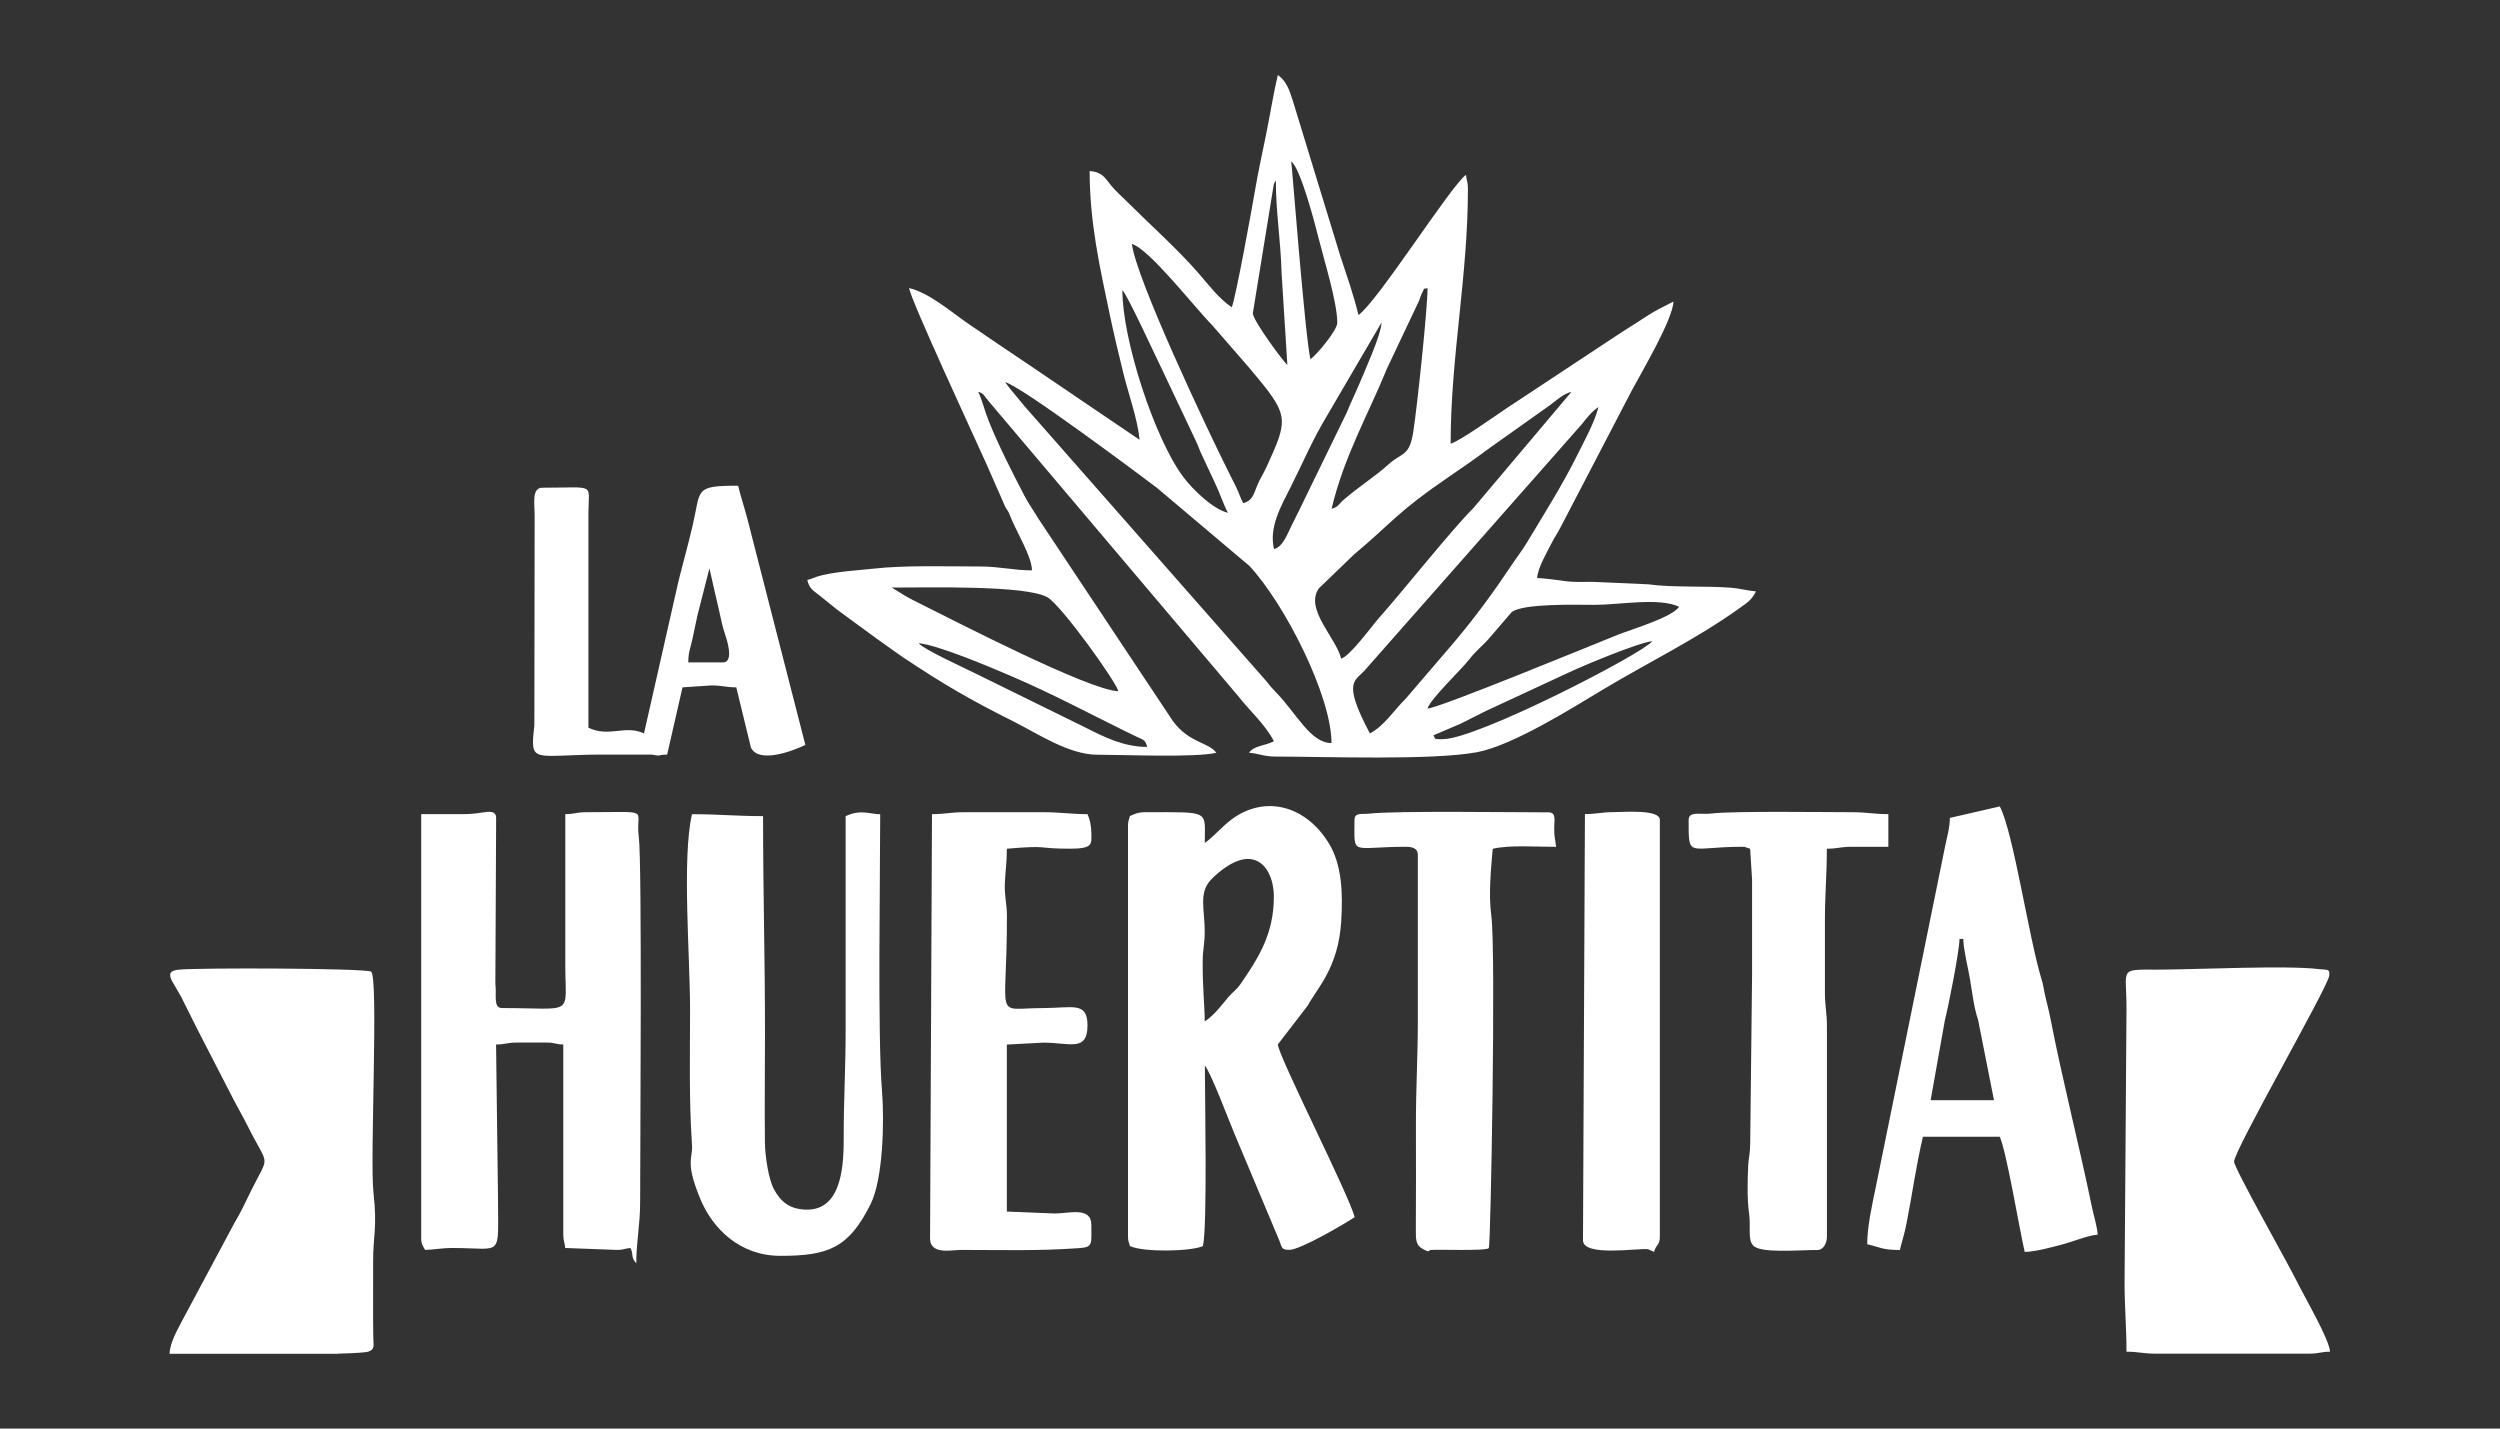 <?xml version="1.0" encoding="UTF-8"?> <svg xmlns="http://www.w3.org/2000/svg" id="Capa_1" data-name="Capa 1" viewBox="0 0 350 200"><rect x="0" y="0" width="350" height="200" fill="#333333" stroke="none"/><defs><style> .cls-1 { fill: #fff; fill-rule: evenodd; } </style></defs><path class="cls-1" d="m172.45,43.02c-1.83-1.22-3.33-3.26-4.77-4.9-2.97-3.38-6.49-6.49-9.68-9.68-.8-.8-1.71-1.59-2.41-2.43-.9-1.09-1.23-1.92-3.04-2.07,0,7.22,1.45,13.56,2.71,19.6.61,2.92,1.37,6.14,2.07,8.95.69,2.74,1.98,6.38,2.21,9.08l-15.86-10.75c-2.7-1.79-5.28-3.57-8.02-5.43-2.39-1.62-5.5-4.38-8.38-5.06.12,1.46,9.4,21.45,10.75,24.47l2.71,6.16c.32.61.34.38.66,1.22.83,2.17,3.04,5.65,3.08,7.67-2.66,0-4.44-.54-7.26-.54-4.64,0-10.49-.2-15.02.31-2.27.25-4.83.37-7.14.92-1.09.26-1.16.45-2.04.65.29,1.26.89,1.52,1.8,2.24.81.64,1.48,1.22,2.23,1.8,1.54,1.18,3.04,2.21,4.65,3.42.81.61,1.58,1.15,2.35,1.69.81.57,1.51,1.1,2.36,1.67,5.61,3.75,9.43,5.97,15.47,8.99,3.41,1.71,7.77,4.66,11.74,4.66,3.73,0,13.66.43,16.67-.27-1.1-1.5-3.78-1.34-6.07-4.42l-18.78-28.26c-.71-1.18-1.46-2.22-2.04-3.34-1.74-3.37-3.6-6.97-5.03-10.56-.51-1.29-.88-2.84-1.42-3.96.81.22.86.62,1.42,1.27l34.99,41.35c1.65,2.11,3.73,3.9,4.99,6.3-1.28.68-2.73.57-3.49,1.61,1.41.12,2.05.54,3.76.54,6.8,0,21.9.56,28.16-.61,4.95-.93,13.14-6.07,17.6-8.75,6.34-3.81,13.19-7.12,19.2-11.45,1.14-.82,1.61-1.08,2.26-2.31-1.06-.09-2.44-.44-3.51-.52-3.61-.28-8.2,0-11.62-.48l-7.72-.34c-1.3,0-2.68.07-3.92-.11-1-.15-3.05-.41-3.88-.43.12-1.47,1.41-3.65,2.06-4.93.49-.96.78-1.28,1.26-2.23l9.94-19.09c1.41-2.62,5.77-10.01,5.83-12.45-1.49.79-2.56,1.24-3.98,2.2-1.35.91-2.54,1.6-3.93,2.53l-15.38,10.16c-1.42.94-6.72,4.72-7.9,5,0-12.21,2.42-23.34,2.42-35.75,0-.93-.2-1.04-.27-1.88-1.99,1.33-12.47,17.89-15.06,19.62-.65-2.77-1.69-5.68-2.59-8.43l-6.61-21.61c-.43-1.39-.91-2.77-2.09-3.56-.6,2.58-1.07,5.5-1.59,8.09-.54,2.69-1.16,5.45-1.6,8.08-.25,1.53-2.73,15.26-3.26,16.36m8.33-20.43c1.3.95,3.31,8.66,3.82,10.7.76,3.06,2.63,9.02,2.63,11.88,0,1.07-2.92,4.54-3.76,5.11-.76-3.25-2.61-27.52-2.69-27.69Zm-22.31,11.56c2.41.64,8.93,9.05,11.23,11.35l5.25,6.04c5.56,6.61,5.54,6.91,2.37,13.83-.47,1.02-.93,1.65-1.34,2.69-.46,1.17-.68,2.05-1.92,2.38-.4-.75-.58-1.4-.98-2.24-.4-.82-.67-1.33-1.08-2.15-3.22-6.44-12.9-27-13.53-31.9Zm-1.34,6.45c.63.46,5.03,10.07,5.65,11.29l4.66,9.85c.37.78.51,1.29.89,2.07.65,1.36,1.14,2.47,1.8,3.85.67,1.39,1.12,2.86,1.79,4.12-2.06-.48-4.89-3.2-6.26-5.03-4.01-5.36-8.52-19.18-8.52-26.15Zm29.3,30.64c1.7-7.29,5.24-13.45,7.76-19.66l4.49-9.49c.19-.47.2-.66.37-.98.64-1.2-.05-.47.82-.79,0,2.75-1.41,16.24-1.99,20.05-.54,3.59-1.57,2.91-3.45,4.61-1.95,1.76-3.99,2.99-6.31,4.98-.76.65-.7,1-1.69,1.26Zm-11.02-27.42l2.93-18.03c.16-.39.15-.31.29-.51,0,4.39.68,8.4.8,12.91l.81,12.89c-.48-.35-4.84-6.21-4.84-7.26Zm18.01,1.34c-.04,1.69-2.37,6.8-3.07,8.49-.63,1.5-1.22,2.67-1.8,4.11l-6.69,13.74c-.34.66-.61,1.23-.98,1.97-.68,1.37-1.27,3.07-2.51,3.4-.72-3.07.94-5.94,2.42-8.87,1.68-3.33,2.89-6.28,4.99-9.79l7.64-13.06Zm-52.7,8.33c2.21.52,18.74,12.9,21.24,14.78l12.97,10.95c4.98,5.36,11.49,18.23,11.49,24.8-2.94,0-4.87-4.12-7.73-7.06-.68-.7-.78-.84-1.37-1.58l-33.84-38.48c-.52-.61-.82-1-1.34-1.62-.45-.53-1.1-1.32-1.43-1.8Zm79.31,1.34l-13.78,16.33c-2.91,2.87-9.86,11.61-13.17,15.33-1,1.13-4.08,5.38-5.31,5.71-.67-2.88-5.17-6.95-3.12-9.84l4.93-4.75c5.36-4.48,5.96-5.88,13.31-10.89,1.94-1.32,3.78-2.6,5.67-4.01l8.49-6.03c.89-.67,1.84-1.57,3-1.84Zm-28.23,47.85c-4.05-7.64-1.97-7.26-.5-9.1l30.11-34.14c.77-.95,1.38-1.79,2.38-2.46-.46,1.97-2.03,4.86-2.96,6.72-2.13,4.28-4.62,8.2-7.07,12.28-.63,1.05-1.25,1.82-1.96,2.88-2.67,4.01-5.16,7.41-8.26,11.1l-6.7,7.81c-1.66,1.63-3.01,3.83-5.04,4.9Zm-66.94-20.43c5.43,0,18.72-.34,21.77,1.35,1.93,1.06,9.64,11.83,9.95,13.16-4.1-.09-23.52-10.16-27.96-12.36-.68-.34-1.26-.62-1.93-1.02l-1.83-1.13Zm75.01,16.93c.34-1.29,4.77-5.49,5.8-6.83,1.05-1.36,1.97-1.97,2.99-3.19l2.98-3.47c1.63-1.26,9.15-1.02,11.62-1.02,3.45,0,9.06-1.06,11.83.27-1,1.49-6.78,3.2-8.49,3.88-3.58,1.43-24.86,10.21-26.73,10.37Zm31.72-9.68l.08.08s-.11-.05-.08-.08Zm-29.57,13.98c-1.44,0-.95,0-1.34-.54l3.77-1.61c1.21-.6,2.3-1.15,3.58-1.8l11.2-5.2c2.25-1.09,10.28-4.42,12.1-4.57-1.24,1.69-24.49,13.71-29.31,13.71Zm-33.34,14.52c0-4.62.88-4.3-8.33-4.3-.97,0-1.5.23-2.15.54-.14.6-.27.62-.27,1.34v57.52c0,.73.13.74.27,1.34,1.87.9,8.62.76,10.22,0,.64-2.74.27-20.93.27-25.27.83.96,3.44,7.87,4.15,9.56l6.28,14.95c.39,1.02.3,1.29,1.4,1.29,1.56,0,7.87-3.72,9.14-4.57-.67-2.89-10.75-22.68-10.75-24.19l4.21-5.47c1.26-2.39,4.25-5.21,4.66-11.74.25-4.09.08-7.96-1.71-10.91-3.25-5.35-8.98-6.85-13.65-3.37-1.33.99-2.59,2.5-3.72,3.27Zm-104.05-4.03h-5.65v59.4c0,.82.26,1.08.54,1.61,1.27-.03,2.32-.28,4.03-.27,6.94.03,6.18,1.44,6.18-6.99l-.27-21.5c1.36,0,1.46-.27,2.96-.27h4.03c1.35,0,1.2.24,2.42.27v26.61c0,.93.2,1.04.27,1.88l7.26.27c.93,0,1.04-.2,1.88-.27.47.97,0,1.23.81,2.15,0-3.07.54-5.36.54-8.6,0-6.98.29-47.47-.19-51.14-.53-4.02,2.11-3.42-7.33-3.42-1.49,0-1.59.27-2.96.27v20.97c0,7.46,1.45,6.18-8.87,6.18-1.27,0-.71-1.95-.92-3.38l.11-23.23c0-1.06-1-.91-2.06-.75-.94.14-1.44.21-2.78.21Zm53.77.27v30.11c0,5.17-.27,9.51-.27,14.78,0,3.44-.07,10.21-5.11,10.21-2.48,0-3.74-1.16-4.66-2.86-.73-1.36-1.24-4.54-1.26-6.53-.06-5.09.01-10.24.01-15.33,0-10.36-.27-19.93-.27-30.37-3.66,0-6.31-.27-9.95-.27-1.42,6.11-.27,19.85-.27,27.42,0,6.37-.16,12.58.27,18.84.14,2.05-1.02,2.36,1.19,7.66,1.72,4.12,5.52,7.91,11.18,7.91,6.77,0,9.58-1.12,12.64-7.25,1.74-3.48,1.94-11.64,1.59-15.85-.63-7.56-.25-30.3-.25-38.72-1.39,0-2.75-.74-4.84.27Zm154.59.27c0,1.31-.35,2.45-.61,3.7l-9.77,48.02c-.48,2.36-1.19,5.43-1.19,7.95,1.85.43,2.08.81,4.57.81.3-1.27.62-2.12.92-3.65.82-4.14,1.31-7.92,2.31-12.21h10.75c.93,1.93,2.78,13.08,3.5,16.13,1.58-.03,3.88-.69,5.17-1.02,1.52-.39,3.6-1.28,5.05-1.4-.1-1.23-.55-2.64-.79-3.78-1.81-8.77-4.15-17.86-5.82-26.44-.28-1.44-.61-2.54-.85-3.72-.16-.79-.17-1.03-.39-1.76-1.8-5.85-3.96-20.67-5.86-24.25l-6.99,1.61Zm1.34,16.93h.54c.04,1.62.67,3.99.96,5.76.34,2.04.53,3.83,1.12,5.6l2.22,11.22h-8.87l1.99-11.18c.47-1.81,2.05-9.74,2.05-11.39Zm-143.84-17.47l-.27,59.4c0,2.34,3.06,1.61,4.29,1.61,5.85,0,10.62.16,16.43-.24,2.11-.14,1.86-.45,1.86-3.25,0-2.61-3.11-1.61-5.11-1.61l-6.72-.27v-23.38l5.11-.27c3.7,0,6.18,1.34,6.18-2.42,0-3.38-2.14-2.42-6.18-2.42-7.1,0-5.07,2.13-5.1-12.91,0-1.79-.36-2.6-.29-4.57.06-1.62.28-2.83.28-4.83,6.23-.52,3.86,0,8.87,0,3.27,0,2.96-.7,2.96-2.15,0-1.05-.21-2-.54-2.69-2.4,0-3.74-.27-6.18-.27h-11.02c-1.95,0-2.69.27-4.57.27Zm105.93.81c0,5.49-.13,3.76,7.53,3.76.62,0,.31.09,1.08.27l.27,4.3v13.44l-.26,23.39c0,1.56-.21,1.97-.28,3.22-.1,1.92-.16,4.78.11,6.61.29,1.94-.21,3.66.55,4.56,1,1.17,6.2.66,9.02.66.87,0,1.34-.98,1.34-1.88v-29.3c.01-2.05-.28-2.92-.28-4.83.01-3.41,0-6.81,0-10.22,0-3.66.27-6.31.27-9.95,1.53,0,1.86-.27,3.5-.27h5.11v-4.57c-2.05,0-3-.27-5.11-.27-3.7,0-16.71-.19-19.7.19-1.38.18-3.15-.4-3.15.88Zm-46.78,0c0,5.18-.63,3.76,7.26,3.76.83,0,1.61.25,1.61,1.08v23.12c0,5.18-.27,9.46-.27,14.51s.03,9.86-.01,14.8c-.01,1.45-.03,2.26.99,2.81,1.1.59.77.15,1.01.13,1.1-.11,7.79.17,8.22-.26.25-.24,1.02-41.63.34-46.58-.41-3.01-.02-6.72.2-9.33,2.42-.56,6.01-.27,8.87-.27-.09-1.08-.28-1.24-.26-2.69.02-1.14.29-2.14-.81-2.14-4.76,0-21.53-.24-25.09.18-1.07.13-2.06-.22-2.06.9Zm32.26-.81l-.27,59.67c0,2.35,7.86,1.05,9.11,1.24l.84.37c.29-1.08.81-.88.81-2.15v-58.33c0-1.52-5.11-1.08-6.45-1.08-1.79,0-2.33.27-4.03.27Zm-43.55,11.56c0,5.18-2.11,8.51-4.68,12.25-.52.76-1.1,1.11-1.69,1.81-1.07,1.27-1.97,2.52-3.31,3.41,0-2.34-.33-4.88-.28-8.61.02-1.57.29-2.22.28-4.02,0-3.01-.87-5.38.86-7.2,1.08-1.14,3.46-3.13,5.51-2.91,2.28.24,3.31,2.82,3.31,5.28Zm-131.01,63.97c2.35-.06,4-.16,4.33-.31.85-.4.62-.7.6-2.09-.06-3.5,0-7-.02-10.5-.02-3.63.61-4.64.04-9.71-.5-4.49.73-29.84-.31-30.87-1.03-.49-24.09-.56-26.91-.28-1.24.12-1.49.53-1.01,1.53l1.3,2.25c.78,1.57,1.51,3.02,2.33,4.66l4.66,9.05c.78,1.56,1.53,2.79,2.33,4.39,2.96,5.96,3.13,3.77.54,8.96-.82,1.64-1.46,3.1-2.38,4.61l-7.12,13.31c-.68,1.35-1.93,3.34-1.97,5.02h23.58Zm250.38-.27c1.68,0,2.23.26,3.95.27h21.66c1.43,0,1.55-.27,2.89-.27-.15-1.83-3.5-7.52-4.75-10.04-1.24-2.5-8.69-15.68-8.69-16.57,0-1.6,13.02-24.22,13.31-25.99.18-1.09-.34-.82-1.41-.96-4.45-.57-17.53.07-22.66.07-5.44,0-4.3-.27-4.3,5.38l-.27,38.44c0,3.59.27,6.19.27,9.68ZM90.18,102.69c-2.62-1.26-4.89.59-7.8-.81v-30.11c.01-4.21,1.16-3.49-6.45-3.49-1.52,0-1.08,2.28-1.08,3.76l-.04,29.53c-.64,5.57-.23,4.07,9.72,4.07h6.72c1.49.29.55.04,2.15,0l2.15-9.41,4.03-.27c1.64,0,1.96.27,3.5.27l2.05,8.43c1.08,2.27,5.81.51,7.62-.37l-8.12-31.66c-.38-1.48-.94-3.12-1.29-4.63-6.17,0-5.2.49-6.35,5.48-.77,3.37-1.68,6.31-2.41,9.68l-4.42,19.51Zm11.02-9.95h-4.84c0-1.57.34-2.06.61-3.42.2-1.01.49-2.27.71-3.32l1.64-6.43c.46,1.99.9,4.02,1.4,6.13.23,1,.42,2.02.76,3.01.22.64,1.37,4.03-.27,4.03Zm27.42-2.69c2.59.22,9.84,3.27,12.71,4.5,6.45,2.76,11.69,5.64,17.77,8.58.98.47,1.24.41,1.51,1.44-3.29,0-6.02-1.38-8.78-2.78l-15.5-7.62c-1.37-.69-7.1-3.29-7.71-4.12Z"></path></svg> 